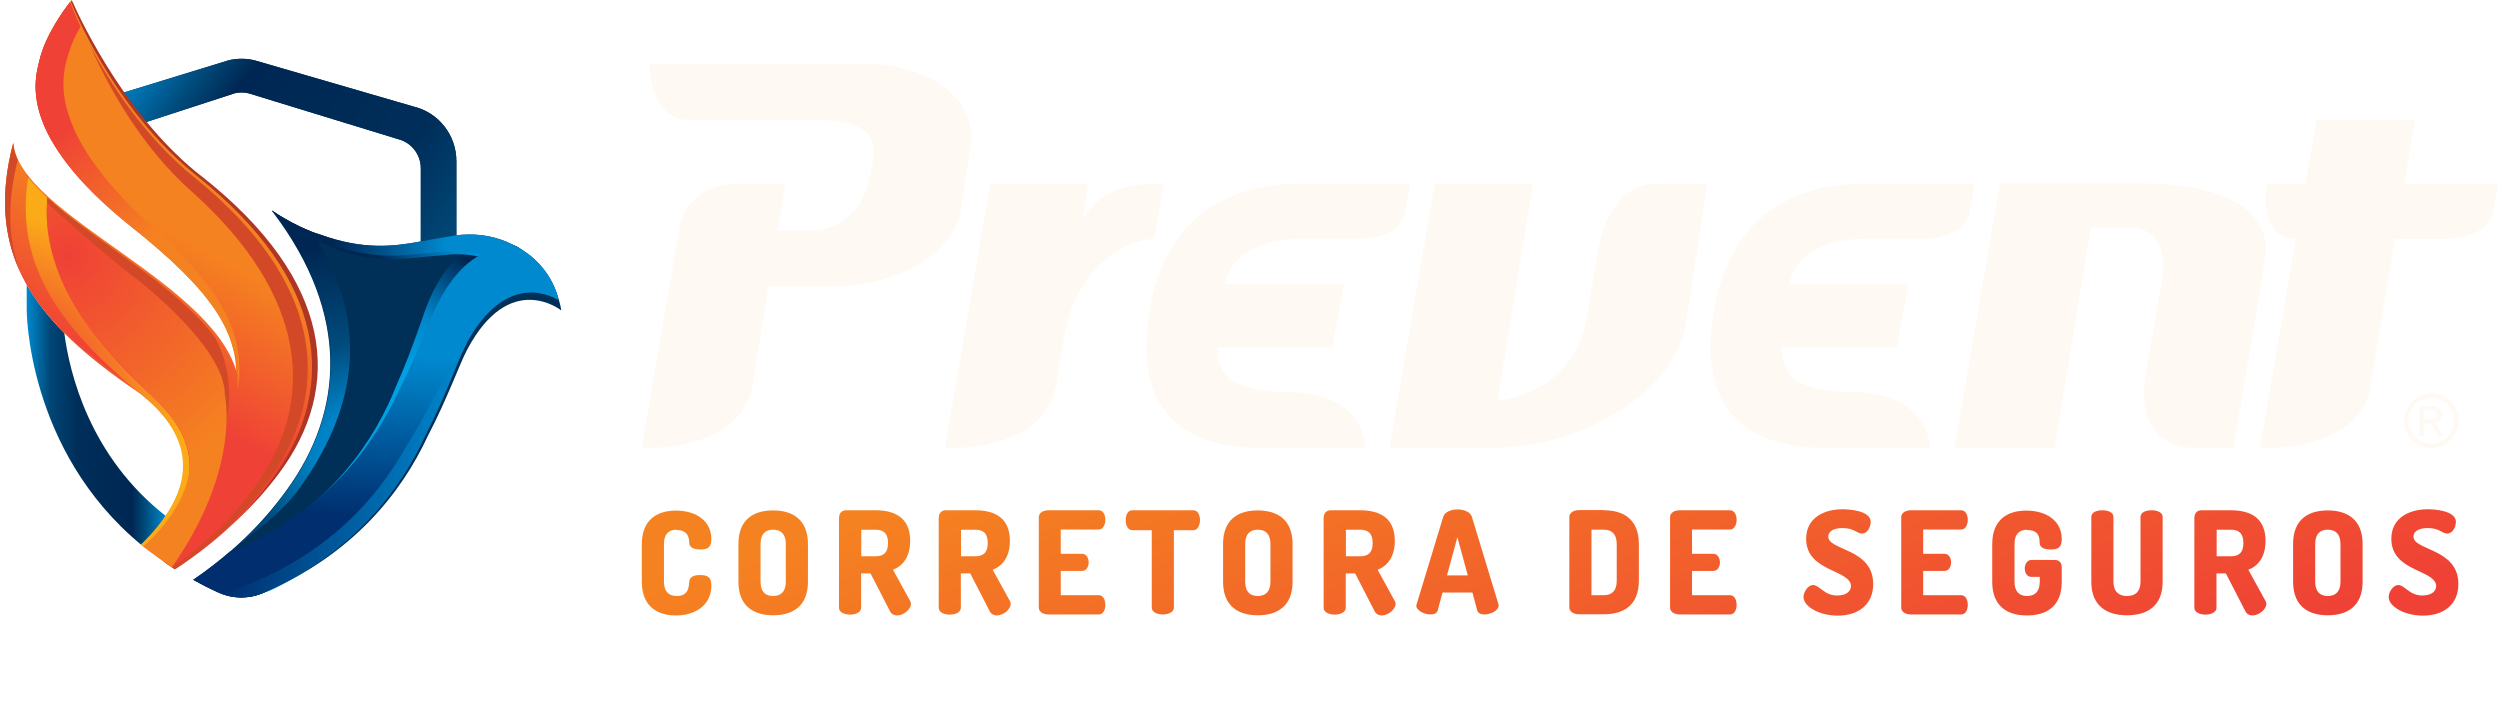 <svg xmlns="http://www.w3.org/2000/svg" width="283" height="81" viewBox="0 0 283 81" fill="none"><path d="M275.756 48.025C275.756 48.025 275.584 47.899 275.475 47.852C275.756 47.836 275.99 47.726 276.162 47.553C276.334 47.364 276.428 47.16 276.428 46.908C276.428 46.735 276.381 46.578 276.272 46.421C276.162 46.263 276.022 46.153 275.85 46.09C275.678 46.028 275.397 45.996 275.006 45.996H273.865V49.33H274.397V47.915H274.709C274.897 47.915 275.037 47.946 275.131 48.025C275.272 48.135 275.459 48.386 275.694 48.795L275.99 49.33H276.647L276.24 48.67C276.053 48.355 275.881 48.135 275.756 48.009V48.025ZM275.053 47.459H274.397V46.452H275.006C275.272 46.452 275.444 46.468 275.537 46.515C275.631 46.547 275.709 46.609 275.756 46.688C275.803 46.767 275.834 46.861 275.834 46.955C275.834 47.113 275.772 47.239 275.662 47.333C275.553 47.427 275.334 47.474 275.022 47.474L275.053 47.459Z" fill="#FFF9F4"></path><path d="M276.741 44.926C276.241 44.659 275.741 44.533 275.225 44.533C274.709 44.533 274.194 44.675 273.709 44.926C273.209 45.194 272.834 45.571 272.553 46.074C272.271 46.578 272.131 47.097 272.131 47.631C272.131 48.166 272.271 48.685 272.537 49.172C272.803 49.66 273.193 50.053 273.678 50.321C274.162 50.588 274.678 50.729 275.209 50.729C275.741 50.729 276.256 50.588 276.741 50.321C277.225 50.053 277.616 49.66 277.881 49.172C278.147 48.685 278.288 48.166 278.288 47.631C278.288 47.097 278.147 46.578 277.881 46.074C277.6 45.571 277.225 45.194 276.725 44.926H276.741ZM277.46 48.905C277.241 49.314 276.913 49.629 276.506 49.864C276.1 50.1 275.678 50.21 275.225 50.21C274.772 50.21 274.35 50.1 273.944 49.864C273.537 49.629 273.225 49.314 272.99 48.905C272.756 48.496 272.647 48.072 272.647 47.616C272.647 47.16 272.756 46.735 272.99 46.31C273.225 45.901 273.537 45.571 273.959 45.351C274.365 45.131 274.787 45.021 275.225 45.021C275.662 45.021 276.084 45.131 276.491 45.351C276.897 45.571 277.225 45.901 277.46 46.31C277.694 46.719 277.803 47.16 277.803 47.616C277.803 48.072 277.694 48.496 277.46 48.905Z" fill="#FFF9F4"></path><path d="M131.71 20.803C128.897 20.803 125.1 20.803 122.537 24.844L123.193 20.803H112.098L109.004 38.841L106.957 50.667V50.73H107.926C108.192 50.73 108.535 50.714 108.895 50.683C108.895 50.683 108.942 50.683 108.957 50.683C109.082 50.683 109.223 50.667 109.348 50.651C109.442 50.651 109.535 50.636 109.645 50.62C109.77 50.62 109.895 50.588 110.035 50.573C110.145 50.573 110.27 50.541 110.395 50.526C110.536 50.51 110.661 50.494 110.801 50.463C110.926 50.447 111.051 50.415 111.192 50.4C111.333 50.368 111.473 50.352 111.614 50.321C111.723 50.305 111.833 50.274 111.958 50.242C112.27 50.179 112.567 50.101 112.895 50.007C113.005 49.975 113.114 49.944 113.223 49.912C113.395 49.865 113.552 49.802 113.723 49.739C113.833 49.708 113.942 49.66 114.052 49.629C114.223 49.566 114.395 49.488 114.567 49.425C114.661 49.377 114.77 49.33 114.864 49.299C115.036 49.22 115.208 49.142 115.38 49.047C115.474 49 115.567 48.953 115.645 48.906C115.817 48.811 115.989 48.717 116.161 48.607C116.224 48.56 116.302 48.513 116.364 48.465C116.958 48.056 117.521 47.569 117.989 47.003C118.021 46.956 118.052 46.924 118.083 46.893C118.208 46.736 118.318 46.562 118.443 46.389C118.505 46.295 118.568 46.217 118.615 46.122C118.708 45.949 118.802 45.776 118.896 45.603C118.943 45.493 119.005 45.383 119.052 45.257C119.13 45.084 119.193 44.895 119.255 44.707C119.271 44.66 119.302 44.612 119.318 44.55V44.439C119.38 44.266 119.443 44.093 119.49 43.905L120.459 37.992C121.865 30.443 127.053 27.188 130.647 27.046L131.772 20.803H131.71Z" fill="#FFF9F4"></path><path d="M180.917 28.147L180.87 28.477L179.666 35.759C178.166 44.817 169.525 45.352 169.525 45.352L173.541 20.787H162.415L157.289 50.714H168.54C174.135 50.667 179.104 49.252 183.448 46.437C187.792 43.622 190.261 40.272 190.886 36.372L193.262 20.787H187.574C182.589 20.787 181.198 26.669 180.917 28.131V28.147Z" fill="#FFF9F4"></path><path d="M146.444 44.408C146.428 44.408 146.412 44.408 146.397 44.408H145.912C140.162 44.298 138.99 42.678 138.99 42.678C138.005 41.719 137.786 40.209 137.755 39.328H150.819L152.132 32.189H138.63C139.443 28.509 143.068 27.03 147.522 27.03H154.007C155.335 26.968 158.617 26.543 159.054 24.058L159.617 20.787H147.366C142.427 20.787 138.474 22.045 135.536 24.577C132.598 27.109 130.77 30.836 130.036 35.759C129.301 40.665 130.004 44.408 132.192 46.924C134.364 49.456 137.943 50.714 142.896 50.714H154.476H154.616C154.038 44.99 148.194 44.44 146.475 44.392L146.444 44.408Z" fill="#FFF9F4"></path><path d="M210.341 44.408C210.325 44.408 210.31 44.408 210.294 44.408H209.81C204.059 44.298 202.887 42.678 202.887 42.678C201.903 41.719 201.684 40.209 201.653 39.328H214.716L216.029 32.189H202.528C203.34 28.509 206.966 27.03 211.419 27.03H217.904C219.233 26.968 222.514 26.543 222.952 24.058L223.514 20.787H211.263C206.325 20.787 202.371 22.045 199.434 24.577C196.496 27.109 194.667 30.836 193.917 35.759C193.183 40.665 193.886 44.408 196.074 46.924C198.246 49.456 201.824 50.714 206.778 50.714H218.358H218.498C217.92 44.99 212.076 44.44 210.357 44.392L210.341 44.408Z" fill="#FFF9F4"></path><path d="M109.847 16.368C110.644 10.627 104.221 7.215 98.142 7.215H73.687H73.499C73.499 7.215 73.53 13.568 77.984 13.568H90.923C96.549 13.49 99.596 14.323 98.799 18.365L98.611 19.34C97.689 25.08 93.783 25.929 92.392 26.055H88.032L88.907 20.802H83.719C78.64 20.787 77.312 24.058 76.968 25.52L73.796 43.92L72.655 50.73H73.593C76.312 50.667 84.141 49.912 85.172 43.621L87.001 32.424H94.158H94.454C100.799 32.424 107.987 29.184 108.831 23.46L109.862 16.383L109.847 16.368Z" fill="#FFF9F4"></path><path d="M275.115 20.802H272.161L273.365 13.568H262.238L260.988 20.802H256.613V20.897C256.472 21.652 255.753 26.999 259.91 27.014L255.816 50.73H256.879C259.488 50.667 266.63 49.943 268.208 44.486L271.114 27.046H276.928C278.303 26.983 281.709 26.558 282.178 24.073L282.772 20.802H275.115Z" fill="#FFF9F4"></path><path d="M256.41 29.295C256.832 26.386 255.582 24.184 252.691 22.69C250.128 21.385 246.503 20.74 241.815 20.74H226.391V20.803L221.25 50.683V50.746H232.595L232.642 50.416L236.674 25.773H241.44C241.44 25.773 245.268 25.726 244.846 30.837L244.643 32.173L242.752 43.229C242.471 45.729 242.705 50.778 249.019 50.746L251.91 50.762H252.816V50.746L256.019 31.827L256.379 29.327L256.41 29.295Z" fill="#FFF9F4"></path><path d="M208.567 57.648C209.409 57.648 211.764 57.818 211.764 59.078C211.764 59.511 211.483 60.395 210.772 60.395C210.193 60.394 209.894 59.775 208.567 59.774C207.427 59.774 206.96 60.244 206.96 60.733C206.96 62.351 212.044 62.05 212.044 66.113C212.044 68.446 210.362 69.687 208.025 69.688C205.932 69.688 204.156 68.653 204.156 67.581C204.156 67.035 204.642 66.227 205.24 66.227C205.988 66.227 206.474 67.411 207.969 67.411C208.698 67.411 209.521 67.129 209.521 66.339L209.539 66.395C209.539 64.439 204.455 64.778 204.455 60.997C204.455 58.57 206.549 57.648 208.567 57.648ZM274.812 57.648C275.653 57.648 278.008 57.818 278.008 59.078C278.008 59.511 277.727 60.395 277.017 60.395C276.437 60.394 276.138 59.775 274.812 59.774C273.671 59.774 273.204 60.244 273.204 60.733C273.204 62.351 278.288 62.05 278.288 66.113C278.288 68.446 276.606 69.687 274.27 69.688C272.176 69.688 270.401 68.653 270.4 67.581C270.4 67.035 270.886 66.227 271.484 66.227C272.232 66.227 272.718 67.411 274.213 67.411C274.942 67.411 275.765 67.129 275.765 66.339L275.783 66.395C275.783 64.439 270.699 64.778 270.699 60.997C270.699 58.57 272.793 57.648 274.812 57.648ZM76.506 57.799C78.805 57.799 80.524 58.965 80.524 61.016C80.524 61.975 80.132 62.201 79.272 62.201C78.6 62.201 78.057 62.031 78.019 61.448C78.019 61.034 77.964 60 76.6 60V59.962C75.684 59.962 75.16 60.47 75.16 61.58V65.851C75.16 66.941 75.684 67.468 76.618 67.468C77.907 67.468 77.982 66.49 78.019 65.851C78.076 65.249 78.618 65.098 79.254 65.098C80.114 65.098 80.524 65.324 80.524 66.302C80.524 68.446 78.786 69.669 76.506 69.669C74.412 69.669 72.655 68.634 72.655 65.869V61.599C72.655 58.815 74.412 57.799 76.506 57.799ZM99.086 57.762C101.292 57.762 103.03 58.589 103.03 61.223C103.03 63.029 102.207 64.063 101.086 64.496L103.049 68.07C103.105 68.164 103.123 68.277 103.123 68.353C103.123 68.973 102.283 69.669 101.554 69.669C101.236 69.669 100.918 69.538 100.75 69.199L98.544 64.91H97.478V68.804C97.478 69.312 96.861 69.575 96.226 69.575C95.59 69.575 94.974 69.311 94.974 68.804V58.533L94.992 58.515C94.992 58.12 95.291 57.762 95.759 57.762H99.086ZM110.375 57.762C112.581 57.762 114.319 58.589 114.319 61.223C114.319 63.029 113.497 64.063 112.375 64.496L114.338 68.07C114.394 68.164 114.412 68.277 114.412 68.353C114.412 68.973 113.572 69.669 112.843 69.669C112.525 69.669 112.207 69.538 112.039 69.199L109.833 64.91H108.768V68.804C108.768 69.312 108.15 69.575 107.515 69.575C106.879 69.575 106.263 69.311 106.263 68.804V58.533L106.281 58.515C106.281 58.12 106.581 57.762 107.048 57.762H110.375ZM153.947 57.762C156.153 57.762 157.89 58.59 157.891 61.223C157.891 63.028 157.069 64.063 155.947 64.496L157.909 68.07C157.965 68.164 157.984 68.277 157.984 68.353C157.984 68.973 157.143 69.669 156.414 69.669C156.096 69.669 155.797 69.538 155.61 69.199L153.404 64.91H152.339V68.804C152.339 69.312 151.704 69.575 151.087 69.575C150.47 69.575 149.835 69.312 149.835 68.804V58.533L149.854 58.515C149.854 58.12 150.152 57.762 150.619 57.762H153.947ZM229.37 57.799C231.669 57.799 233.389 58.965 233.389 61.016C233.389 61.975 232.996 62.201 232.136 62.201C231.463 62.201 230.902 62.031 230.884 61.448C230.884 60.865 230.827 60 229.463 60L229.481 59.962C228.566 59.962 228.043 60.47 228.043 61.58V65.851C228.043 66.941 228.566 67.468 229.463 67.468C230.36 67.468 230.902 66.96 230.902 65.851V65.305H229.949C229.463 65.305 229.201 64.834 229.201 64.345C229.201 63.875 229.482 63.386 229.949 63.386H232.641C233.127 63.386 233.389 63.762 233.389 64.176V65.869C233.389 68.653 231.65 69.669 229.444 69.669C227.239 69.669 225.52 68.634 225.52 65.869V61.599C225.52 58.815 227.258 57.799 229.37 57.799ZM252.513 57.762C254.718 57.762 256.457 58.589 256.457 61.223C256.457 63.028 255.635 64.063 254.514 64.496L256.476 68.07C256.532 68.164 256.551 68.277 256.551 68.353C256.551 68.973 255.709 69.669 254.98 69.669C254.663 69.669 254.364 69.538 254.177 69.199L251.971 64.91H250.905V68.804C250.905 69.312 250.27 69.575 249.653 69.575C249.036 69.575 248.401 69.312 248.401 68.804V58.533L248.42 58.515C248.42 58.12 248.718 57.762 249.186 57.762H252.513ZM243.559 57.762C244.194 57.762 244.811 57.988 244.811 58.515V65.851C244.811 68.635 243.035 69.65 240.773 69.65C238.512 69.65 236.736 68.616 236.736 65.851V58.515C236.736 57.988 237.353 57.762 237.988 57.762C238.624 57.762 239.24 57.988 239.24 58.515V65.851C239.24 66.942 239.82 67.469 240.773 67.469C241.727 67.469 242.307 66.96 242.307 65.851V58.515C242.307 57.988 242.923 57.762 243.559 57.762ZM87.516 57.779C89.721 57.779 91.46 58.814 91.46 61.579V65.85C91.46 68.633 89.721 69.649 87.516 69.649C85.31 69.649 83.591 68.615 83.591 65.85V61.579C83.591 58.795 85.31 57.779 87.516 57.779ZM142.377 57.779C144.582 57.779 146.32 58.814 146.32 61.579V65.85C146.32 68.633 144.582 69.649 142.377 69.649C140.171 69.649 138.451 68.615 138.451 65.85V61.579C138.451 58.795 140.171 57.779 142.377 57.779ZM263.503 57.779C265.709 57.779 267.447 58.814 267.447 61.579V65.85C267.447 68.633 265.709 69.649 263.503 69.649C261.297 69.649 259.578 68.615 259.578 65.85V61.579C259.578 58.795 261.297 57.779 263.503 57.779ZM124.378 57.762C124.901 57.762 125.125 58.326 125.125 58.834C125.125 59.436 124.845 59.944 124.378 59.944H120.078V62.69H122.489C122.975 62.69 123.237 63.161 123.237 63.669C123.237 64.102 123.012 64.628 122.489 64.628H120.078V67.374H124.378C124.864 67.374 125.125 67.883 125.125 68.484C125.125 68.992 124.901 69.556 124.378 69.557H118.677C118.135 69.557 117.593 69.293 117.593 68.785V58.533C117.593 58.025 118.135 57.762 118.677 57.762H124.378ZM135.089 57.762C135.612 57.762 135.837 58.345 135.837 58.872C135.837 59.493 135.556 60.02 135.089 60.02H132.884V68.785C132.884 69.293 132.266 69.557 131.631 69.557C130.995 69.557 130.379 69.293 130.379 68.785V60.02H128.173C127.687 60.019 127.426 59.493 127.426 58.872C127.426 58.345 127.65 57.762 128.173 57.762H135.089ZM164.994 57.668C165.723 57.668 166.452 57.95 166.62 58.515L169.611 68.353C169.611 68.353 169.648 68.485 169.648 68.522C169.648 69.124 168.733 69.557 168.041 69.557C167.649 69.557 167.312 69.425 167.219 69.087L166.677 67.073H163.293L162.751 69.087C162.657 69.425 162.34 69.557 161.929 69.557C161.237 69.557 160.322 69.124 160.321 68.522H160.34C160.34 68.522 160.34 68.409 160.377 68.353L163.368 58.515C163.536 57.95 164.265 57.668 164.994 57.668ZM195.837 57.762C196.36 57.762 196.585 58.326 196.585 58.834C196.585 59.436 196.304 59.944 195.837 59.944H191.538V62.69H193.949C194.435 62.691 194.697 63.161 194.697 63.669C194.697 64.102 194.472 64.628 193.949 64.628H191.538V67.374H195.837C196.323 67.374 196.585 67.882 196.585 68.484C196.585 68.992 196.36 69.557 195.837 69.557H190.136C189.594 69.557 189.052 69.293 189.052 68.785V58.533C189.052 58.025 189.594 57.762 190.136 57.762H195.837ZM222.005 57.762C222.528 57.762 222.752 58.326 222.752 58.834C222.752 59.436 222.472 59.944 222.005 59.944H217.705V62.69H220.116C220.602 62.69 220.864 63.161 220.864 63.669C220.864 64.102 220.639 64.628 220.116 64.628H217.705V67.374H222.005C222.491 67.374 222.752 67.883 222.752 68.484C222.752 68.992 222.528 69.556 222.005 69.557H216.304C215.762 69.557 215.22 69.293 215.22 68.785V58.533C215.22 58.025 215.762 57.762 216.304 57.762H222.005ZM181.575 57.761C183.781 57.761 185.518 58.796 185.519 61.56V65.737C185.518 68.521 183.781 69.537 181.575 69.537H178.733C178.079 69.537 177.649 69.179 177.649 68.784V58.495C177.649 58.1 178.079 57.742 178.733 57.742H181.575V57.761ZM87.516 59.961C86.618 59.961 86.095 60.469 86.095 61.579V65.85C86.095 66.959 86.618 67.467 87.516 67.467C88.413 67.467 88.955 66.959 88.955 65.85V61.579C88.955 60.469 88.413 59.961 87.516 59.961ZM142.377 59.961C141.48 59.961 140.956 60.469 140.956 61.579V65.85C140.956 66.959 141.48 67.467 142.377 67.467C143.274 67.467 143.815 66.959 143.815 65.85V61.579C143.815 60.469 143.274 59.961 142.377 59.961ZM263.503 59.961C262.606 59.961 262.082 60.469 262.082 61.579V65.85C262.082 66.959 262.606 67.467 263.503 67.467C264.4 67.467 264.942 66.959 264.942 65.85V61.579C264.942 60.469 264.4 59.961 263.503 59.961ZM180.154 67.374H181.575C182.472 67.374 183.014 66.866 183.014 65.756V61.58C183.014 60.489 182.472 59.962 181.575 59.962H180.154V67.374ZM163.798 65.136H166.153L164.976 60.81L163.798 65.136ZM97.497 62.973H99.086C99.983 62.973 100.525 62.596 100.525 61.468C100.525 60.339 99.983 59.963 99.086 59.963H97.497V62.973ZM108.786 62.973H110.375C111.272 62.973 111.814 62.596 111.814 61.468C111.814 60.339 111.272 59.963 110.375 59.963H108.786V62.973ZM152.358 62.973H153.947C154.844 62.972 155.386 62.596 155.386 61.468C155.386 60.339 154.844 59.963 153.947 59.963H152.358V62.973ZM250.925 62.973H252.513C253.41 62.973 253.952 62.596 253.952 61.468C253.952 60.339 253.41 59.963 252.513 59.963H250.925V62.973Z" fill="url(#paint0_linear_216_1642)"></path><g clip-path="url(#clip0_216_1642)"><path d="M57.514 27.434C55.361 26.523 53.493 26.434 51.635 26.632C51.635 26.632 51.654 26.632 51.664 26.632V18.237C51.664 15.286 49.649 12.722 46.788 12.049L28.778 6.812C27.834 6.594 26.851 6.594 25.907 6.812L13.48 10.633C14.238 11.742 15.063 12.871 15.978 13.999L26.536 10.564C27.067 10.435 27.617 10.435 28.148 10.564L45.068 15.752C46.572 16.128 47.633 17.484 47.633 19.048V27.335C44.566 27.909 41.115 28.325 36.269 26.563C35.944 26.444 33.9 25.949 30.763 23.83C30.822 23.919 30.881 23.998 30.94 24.088C39.611 35.552 38.943 46.512 32.464 55.451C29.633 59.362 26.202 62.688 21.886 65.639C22.82 66.163 23.783 66.659 24.816 67.124C26.398 67.817 28.207 67.817 29.79 67.124C39.877 62.698 45.294 55.57 48.214 49.155C50.445 44.799 51.772 40.908 52.618 39.275C57.415 29.978 63.216 33.978 63.216 33.978C63.216 33.978 62.537 29.592 57.494 27.454L57.514 27.434Z" fill="#003058"></path><path d="M26.536 10.564C27.067 10.435 27.617 10.435 28.148 10.564L45.068 15.752C46.572 16.128 47.633 17.484 47.633 19.048V27.335L51.635 26.642C51.635 26.642 51.654 26.642 51.664 26.642V18.246C51.664 15.296 49.649 12.732 46.788 12.059L28.778 6.822C27.834 6.604 26.851 6.604 25.907 6.822L13.48 10.643C14.238 11.752 15.063 12.88 15.978 14.009L26.536 10.574V10.564Z" fill="url(#paint1_linear_216_1642)"></path><path d="M7.269 37.689C5.528 35.937 4.103 34.135 3.021 32.234V35.026C3.021 35.026 2.953 50.936 16.038 61.717L16.982 60.697C17.65 59.935 18.24 59.173 18.761 58.401C10.159 51.688 7.878 42.273 7.278 37.699L7.269 37.689Z" fill="url(#paint2_linear_216_1642)"></path><path d="M60.414 29.502C59.883 29.176 54.377 26.037 49.776 34.759C48.921 36.373 47.584 40.214 45.333 44.511C42.393 50.847 36.927 57.876 26.772 62.242C26.536 62.341 26.3 62.42 26.054 62.5C24.756 63.599 23.38 64.638 21.886 65.638C22.82 66.153 23.793 66.648 24.845 67.103C26.438 67.786 28.266 67.786 29.859 67.103C40.014 62.737 45.48 55.698 48.42 49.372C50.661 45.075 52.008 41.234 52.863 39.62C57.7 30.443 63.54 35.145 63.54 35.145C63.54 35.145 63.107 31.68 60.414 29.502Z" fill="#003058"></path><path d="M58.712 28.008C58.181 27.711 52.666 24.939 48.675 33.75C47.937 35.384 46.836 39.235 44.9 43.571C42.393 49.947 37.477 57.154 27.853 62.005C27.627 62.114 27.4 62.213 27.164 62.292C25.965 63.441 24.687 64.54 23.291 65.609C24.225 66.064 25.198 66.5 26.24 66.886C27.823 67.47 29.602 67.371 31.107 66.609C40.731 61.768 45.647 54.56 48.154 48.175C50.1 43.829 51.191 39.987 51.929 38.354C56.127 29.077 62.006 32.632 62.006 32.632C62.006 32.632 61.435 29.998 58.702 28.008H58.712Z" fill="url(#paint3_linear_216_1642)"></path><path d="M22.082 20.147C12.507 12.484 7.906 0.277 7.906 0.277C7.051 1.376 5.124 4.109 4.475 6.802C3.954 8.94 1.83 15.296 14.896 25.701C23.862 32.839 27.204 37.651 26.683 43.403C25.071 32.384 2.057 24.622 1.496 16.236C-1.787 28.899 3.865 36.413 15.663 44.422C22.928 49.353 21.817 55.223 16.99 60.698L16.046 61.728C16.056 61.728 16.085 61.758 16.105 61.767C16.154 61.807 16.243 61.876 16.341 61.956C16.941 62.421 18.376 63.51 19.792 64.431L20.077 64.233C20.077 64.233 20.155 64.173 20.205 64.144L20.273 64.104L20.962 63.619C25.071 60.708 28.256 57.491 30.832 53.758C37.615 43.898 36.524 31.849 22.112 20.147H22.082Z" fill="url(#paint4_linear_216_1642)"></path><path d="M19.813 43.729C20.757 44.858 21.455 46.026 21.957 47.214C22.163 46.155 22.34 45.026 22.468 43.897C22.35 43.779 22.232 43.67 22.124 43.531C19.489 40.066 17.503 36.205 14.554 32.977C12.076 30.265 9.353 27.8 6.718 25.245C6.679 25.216 6.65 25.186 6.61 25.156C6.689 25.364 6.787 25.582 6.876 25.8C7.131 26.305 7.387 26.82 7.652 27.314C8.154 28.146 8.586 29.007 9.019 29.869C9.491 30.75 9.973 31.631 10.425 32.512C10.464 32.581 10.503 32.661 10.543 32.74C11.909 34.997 13.974 36.601 15.694 38.561C16.579 39.581 17.464 40.818 18.28 42.165C18.83 42.65 19.351 43.155 19.823 43.719L19.813 43.729Z" fill="#AF3525"></path><path d="M22.832 19.969C14.643 13.593 9.511 3.148 8.115 0C7.515 0.96 7.466 3.01 7.083 4.099C5.696 8.019 6.286 14.613 8.95 17.642C9.157 17.88 9.373 18.088 9.589 18.315C9.924 18.484 10.258 18.711 10.563 19.028C11.005 19.474 11.457 19.919 11.91 20.355C16.628 23.949 22.625 25.958 26.617 30.522C31.404 35.997 29.488 46.64 27.413 52.946C26.066 57.045 22.507 61.45 18.546 63.589C18.801 63.757 19.332 64.153 19.588 64.312L20.197 63.876C20.246 63.846 20.286 63.817 20.325 63.787L20.394 63.747L21.121 63.272C25.476 60.421 28.858 57.253 31.601 53.56C38.847 43.818 37.844 31.79 22.832 19.959V19.969Z" fill="#AF3525"></path><path d="M16.302 61.629C16.302 61.629 16.439 61.738 16.548 61.817C17.157 62.282 18.347 63.52 19.782 64.431L20.342 64.094C20.382 64.064 20.421 64.035 20.47 64.005L20.539 63.965L21.237 63.48C25.405 60.57 28.63 57.352 31.245 53.62C38.117 43.759 37.016 31.71 22.407 20.009C12.664 12.346 8.004 0.129 8.004 0.129C7.139 1.228 5.183 3.96 4.524 6.653C4.003 8.792 1.85 15.148 15.083 25.553C24.167 32.691 27.558 37.502 27.037 43.254C25.405 32.235 2.076 24.483 1.506 16.098C-1.817 28.76 3.915 36.275 15.869 44.284C23.233 49.214 22.112 55.085 17.206 60.56" fill="url(#paint5_linear_216_1642)"></path><path d="M22.086 20.147C16.374 15.573 12.432 9.386 10.19 5.139C12.029 9.307 15.774 16.455 21.703 21.682C35.043 33.612 35.712 45.482 28.958 54.966C26.441 58.501 23.364 61.52 19.461 64.223C19.569 64.292 19.677 64.371 19.785 64.441L20.071 64.243C20.071 64.243 20.149 64.183 20.198 64.154L20.257 64.114L20.946 63.629C25.055 60.718 28.24 57.501 30.816 53.768C37.599 43.908 36.508 31.859 22.096 20.157L22.086 20.147Z" fill="#D34827"></path><path d="M5.373 8.039C6.022 5.594 7.723 3.158 8.637 1.98C8.155 0.911 7.91 0.268 7.91 0.268C7.054 1.367 5.127 4.099 4.479 6.792C4.144 8.158 3.161 11.267 5.924 16.049C4.144 11.91 5.039 9.257 5.363 8.029L5.373 8.039Z" fill="#D34827"></path><path d="M2.975 19.771C6.769 27.216 24.279 34.909 25.36 44.661C25.625 42.443 25.301 40.354 24.328 38.186C19.137 31.226 7.172 25.514 2.984 19.771H2.975Z" fill="#D34827"></path><path d="M2.01 18.147C1.725 17.514 1.538 16.87 1.489 16.227C0.024 21.88 0.348 26.503 2.197 30.602C0.919 26.948 0.801 22.899 2 18.137L2.01 18.147Z" fill="#D34827"></path><path d="M17.374 44.987C9.46 37.641 4.948 31.047 5.312 22.949C5.312 22.751 5.331 22.563 5.341 22.365C4.142 21.227 3.414 20.355 3.188 20.078C1.655 29.929 6.659 37.008 16.185 44.829C22.978 50.412 21.415 56.243 16.204 61.392L15.939 61.639C15.959 61.659 16.145 61.817 16.234 61.897L16.46 61.679C21.956 56.798 23.843 50.996 17.365 44.987H17.374Z" fill="url(#paint6_radial_216_1642)"></path><path d="M17.15 25.563C4.694 14.346 7.171 8.049 7.81 5.921C8.105 4.921 8.587 3.921 9.118 3.01C8.312 1.327 7.919 0.268 7.919 0.268C7.063 1.367 5.136 4.099 4.487 6.792C3.966 8.93 1.843 15.286 14.908 25.691C21.839 31.216 25.398 35.334 26.421 39.581C27.246 41.037 26.774 42.532 26.912 44.056C27.758 38.284 25.713 33.255 17.16 25.553L17.15 25.563Z" fill="url(#paint7_linear_216_1642)"></path><path d="M24.314 38.186C24.314 38.186 26.9 42.324 25.562 47.977C25.562 47.977 24.147 46.096 24.147 46.036C24.147 45.977 23.242 41.621 23.242 41.621L17.688 35.493C17.688 35.493 8.722 27.454 8.722 27.384C8.722 27.315 5.606 23.523 5.606 23.523L5.301 22.949L21.846 36.503L24.304 38.176L24.314 38.186Z" fill="#D34827"></path><path d="M25.446 44.66C25.495 39.364 15.782 31.84 15.782 31.84C10.68 27.949 5.322 22.959 5.322 22.959C4.791 30.047 9.608 36.384 9.608 36.384C11.358 39.215 18.437 46.046 18.437 46.046C21.779 49.68 21.474 52.59 21.474 52.59C21.474 52.59 21.779 56.778 16.244 61.886L19.459 64.213C27.373 52.947 25.446 44.65 25.446 44.65V44.66Z" fill="url(#paint8_radial_216_1642)"></path><path d="M61.073 30.394C60.237 29.414 59.087 28.454 57.514 27.731C55.361 26.751 53.493 26.642 51.635 26.86C50.396 27.068 47.634 27.602 47.634 27.602C44.566 28.226 41.116 28.672 36.269 26.761C35.945 26.632 33.9 26.098 30.764 23.811C30.793 23.85 30.813 23.89 30.842 23.929C32.386 25.246 34.136 26.355 35.964 27.276C40.644 29.622 44.124 29.493 47.221 29.157C47.221 29.157 48.42 29.028 51.31 28.78C53.159 28.741 55.007 29.018 57.052 30.186C57.888 30.662 58.576 31.206 59.166 31.76C59.569 31.097 60.208 30.592 61.073 30.384V30.394Z" fill="url(#paint9_linear_216_1642)"></path><path d="M57.514 27.434C55.361 26.523 53.493 26.434 51.635 26.632C50.396 26.83 47.634 27.325 47.634 27.325C44.566 27.899 41.116 28.315 36.269 26.553C35.945 26.434 33.9 25.939 30.764 23.82C30.793 23.86 30.813 23.89 30.842 23.929C32.386 25.147 34.136 26.177 35.964 27.018C40.644 29.186 44.124 29.067 47.221 28.761C47.221 28.761 48.42 28.642 51.31 28.414C53.159 28.374 55.007 28.632 57.052 29.711C58.92 30.701 60.109 31.958 60.866 33.146C62.292 33.315 63.226 33.958 63.226 33.958C63.226 33.958 62.547 29.572 57.504 27.434H57.514Z" fill="url(#paint10_linear_216_1642)"></path><path d="M60.12 29.008C59.589 28.671 54.133 25.503 49.561 34.334C48.716 35.967 47.379 39.858 45.157 44.214C42.237 50.63 36.82 57.758 26.733 62.183C26.497 62.282 26.262 62.371 26.016 62.441C24.728 63.549 23.361 64.609 21.877 65.628C22.811 66.153 23.774 66.648 24.807 67.113C26.389 67.806 28.198 67.806 29.781 67.113C39.868 62.688 45.285 55.56 48.205 49.145C50.436 44.788 51.763 40.898 52.609 39.264C57.406 29.968 63.207 33.968 63.207 33.968C63.207 33.968 62.774 31.225 60.1 29.017L60.12 29.008Z" fill="url(#paint11_linear_216_1642)"></path><path d="M51.202 41.076C50.219 42.63 48.567 46.402 45.982 50.551C42.531 56.699 36.534 63.332 26.113 66.886C25.73 67.015 25.337 67.104 24.943 67.153C26.497 67.797 28.256 67.787 29.8 67.114C39.886 62.688 45.303 55.56 48.223 49.145C50.455 44.789 51.782 40.898 52.628 39.264C52.716 39.096 52.804 38.938 52.893 38.779C52.333 39.423 51.762 40.185 51.192 41.086L51.202 41.076Z" fill="url(#paint12_linear_216_1642)"></path><path d="M26.044 62.509C28.561 60.38 31.756 58.192 33.663 55.599C39.896 47.114 42.472 37.135 35.286 26.235C33.752 25.591 32.267 24.829 30.921 23.918C30.98 24.007 31.039 24.086 31.098 24.175C39.7 35.709 38.962 46.688 32.415 55.599C30.508 58.192 28.335 60.519 25.818 62.648C25.838 62.657 25.858 62.667 25.867 62.677C25.867 62.677 25.877 62.677 25.887 62.677C25.976 62.628 26.054 62.568 26.133 62.519C26.084 62.519 26.044 62.509 26.044 62.499V62.509Z" fill="url(#paint13_radial_216_1642)"></path></g><defs><linearGradient id="paint0_linear_216_1642" x1="108.384" y1="54.731" x2="127.892" y2="114.238" gradientUnits="userSpaceOnUse"><stop stop-color="#F58220"></stop><stop offset="1" stop-color="#EF4136"></stop></linearGradient><linearGradient id="paint1_linear_216_1642" x1="17.462" y1="2.812" x2="58.027" y2="31.324" gradientUnits="userSpaceOnUse"><stop stop-color="#0089CF"></stop><stop offset="0.15" stop-color="#004A7A"></stop><stop offset="0.24" stop-color="#002753"></stop><stop offset="0.64" stop-color="#002E5A"></stop><stop offset="0.83" stop-color="#004776"></stop><stop offset="1" stop-color="#0089CF"></stop></linearGradient><linearGradient id="paint2_linear_216_1642" x1="3.021" y1="46.976" x2="18.761" y2="46.976" gradientUnits="userSpaceOnUse"><stop stop-color="#0089CF"></stop><stop offset="0.17" stop-color="#004776"></stop><stop offset="0.36" stop-color="#002E5A"></stop><stop offset="0.76" stop-color="#002753"></stop><stop offset="0.85" stop-color="#004A7A"></stop><stop offset="1" stop-color="#0089CF"></stop></linearGradient><linearGradient id="paint3_linear_216_1642" x1="60.551" y1="28.355" x2="47.007" y2="43.358" gradientUnits="userSpaceOnUse"><stop offset="0.3" stop-color="#002753"></stop><stop offset="0.69" stop-color="#0086CB"></stop><stop offset="1" stop-color="#00A1E4"></stop></linearGradient><linearGradient id="paint4_linear_216_1642" x1="0.572" y1="32.354" x2="34.823" y2="32.354" gradientUnits="userSpaceOnUse"><stop stop-color="#EF4136"></stop><stop offset="1" stop-color="#F58220"></stop></linearGradient><linearGradient id="paint5_linear_216_1642" x1="8.103" y1="47.788" x2="26.139" y2="15.195" gradientUnits="userSpaceOnUse"><stop offset="0.19" stop-color="#EF4136"></stop><stop offset="0.66" stop-color="#F58220"></stop></linearGradient><radialGradient id="paint6_radial_216_1642" cx="0" cy="0" r="1" gradientUnits="userSpaceOnUse" gradientTransform="translate(-0.587 45.462) scale(32.462 32.69)"><stop offset="0.2" stop-color="#EF4136"></stop><stop offset="0.65" stop-color="#FBAB18"></stop></radialGradient><linearGradient id="paint7_linear_216_1642" x1="9.963" y1="12.455" x2="19.587" y2="25.498" gradientUnits="userSpaceOnUse"><stop stop-color="#EF4136"></stop><stop offset="1" stop-color="#F58220"></stop></linearGradient><radialGradient id="paint8_radial_216_1642" cx="0" cy="0" r="1" gradientUnits="userSpaceOnUse" gradientTransform="translate(7.573 28.988) scale(26.632 26.82)"><stop stop-color="#EF4136"></stop><stop offset="1" stop-color="#F58220"></stop></radialGradient><linearGradient id="paint9_linear_216_1642" x1="36.053" y1="27.8" x2="58.192" y2="27.8" gradientUnits="userSpaceOnUse"><stop offset="0.3" stop-color="#002753"></stop><stop offset="0.69" stop-color="#0086CB"></stop><stop offset="1" stop-color="#00A1E4"></stop></linearGradient><linearGradient id="paint10_linear_216_1642" x1="33.634" y1="28.889" x2="58.035" y2="28.889" gradientUnits="userSpaceOnUse"><stop offset="0.17" stop-color="#002753"></stop><stop offset="0.69" stop-color="#0089CF"></stop></linearGradient><linearGradient id="paint11_linear_216_1642" x1="42.09" y1="58.599" x2="43.087" y2="40.166" gradientUnits="userSpaceOnUse"><stop stop-color="#002E6E"></stop><stop offset="1" stop-color="#0089CF"></stop></linearGradient><linearGradient id="paint12_linear_216_1642" x1="24.943" y1="53.194" x2="52.893" y2="53.194" gradientUnits="userSpaceOnUse"><stop stop-color="#002E6E"></stop><stop offset="1" stop-color="#0089CF"></stop></linearGradient><radialGradient id="paint13_radial_216_1642" cx="0" cy="0" r="1" gradientUnits="userSpaceOnUse" gradientTransform="translate(41.587 51.896) scale(30.466 30.681)"><stop stop-color="#0089CF"></stop><stop offset="0.19" stop-color="#0083C6"></stop><stop offset="0.43" stop-color="#004B7C"></stop><stop offset="0.8" stop-color="#002753"></stop><stop offset="0.96" stop-color="#002753"></stop></radialGradient><clipPath id="clip0_216_1642"><rect width="62.968" height="67.628" fill="white" transform="translate(0.573)"></rect></clipPath></defs></svg>